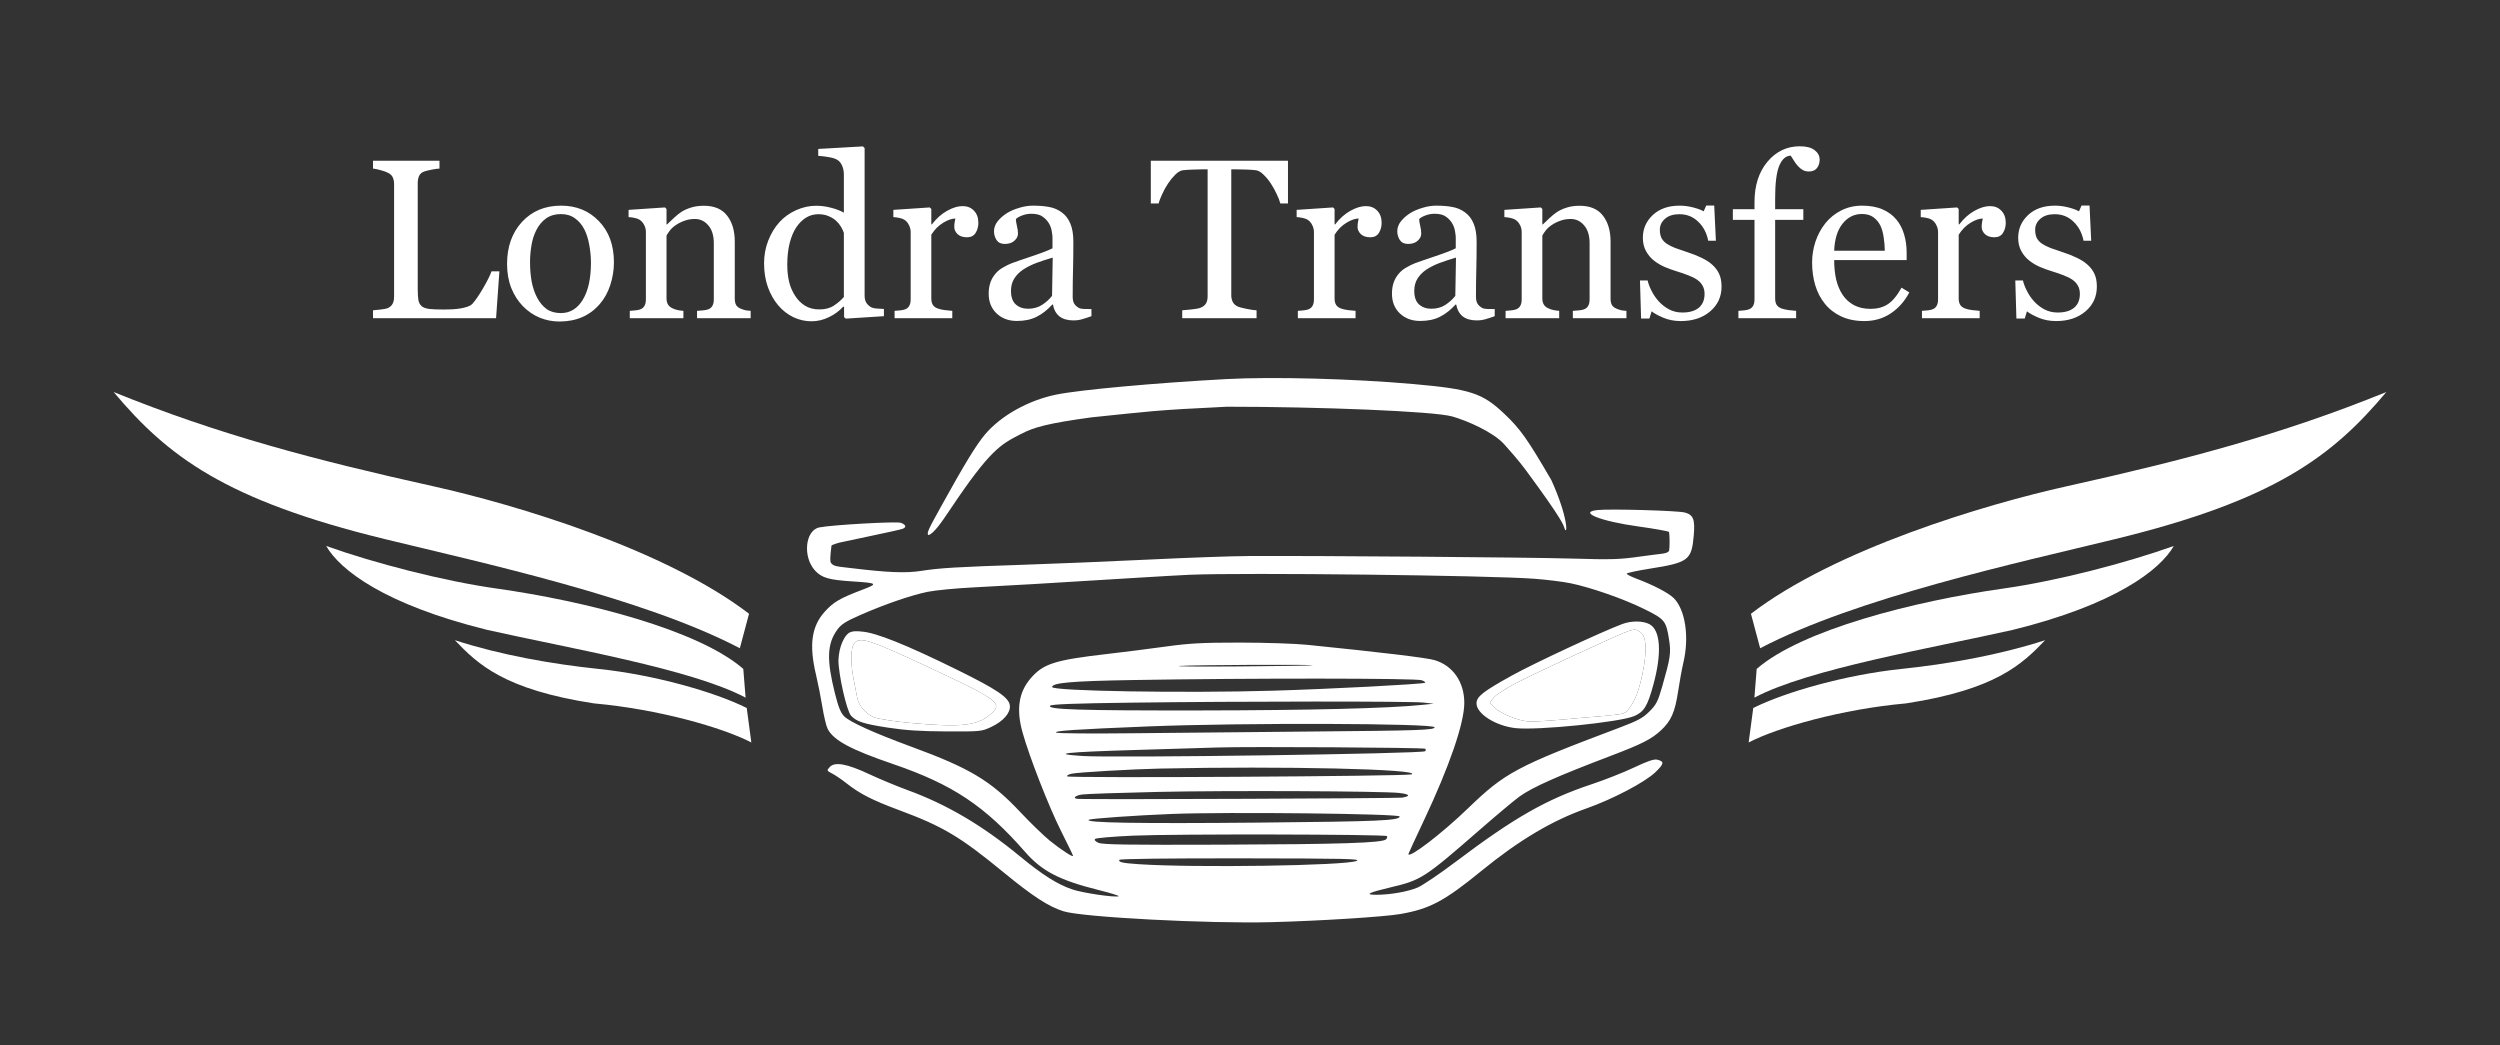 <svg xmlns="http://www.w3.org/2000/svg" width="220" height="92" viewBox="0 0 220 92" fill="none"><rect x="0" y="0" width="220" height="92" fill="#333333" stroke="none"/><path d="M43.947 23.879L43.654 28H32.824V27.307C32.98 27.294 33.205 27.271 33.498 27.238C33.797 27.206 34.006 27.163 34.123 27.111C34.318 27.027 34.458 26.903 34.543 26.74C34.634 26.578 34.68 26.369 34.68 26.115V16.193C34.68 15.972 34.641 15.777 34.562 15.607C34.491 15.438 34.344 15.301 34.123 15.197C33.973 15.119 33.762 15.044 33.488 14.973C33.221 14.895 33 14.849 32.824 14.836V14.143H38.674V14.836C38.492 14.842 38.254 14.875 37.961 14.934C37.675 14.992 37.466 15.044 37.336 15.09C37.115 15.168 36.962 15.301 36.877 15.49C36.799 15.679 36.76 15.881 36.76 16.096V25.402C36.76 25.832 36.779 26.167 36.818 26.408C36.864 26.643 36.965 26.825 37.121 26.955C37.271 27.072 37.492 27.15 37.785 27.189C38.085 27.222 38.501 27.238 39.035 27.238C39.276 27.238 39.527 27.232 39.787 27.219C40.047 27.206 40.295 27.18 40.529 27.141C40.757 27.102 40.965 27.049 41.154 26.984C41.35 26.913 41.493 26.825 41.584 26.721C41.851 26.421 42.16 25.969 42.512 25.363C42.87 24.751 43.117 24.256 43.254 23.879H43.947ZM54.025 23.088C54.025 23.765 53.918 24.432 53.703 25.09C53.488 25.741 53.182 26.294 52.785 26.75C52.336 27.271 51.815 27.658 51.223 27.912C50.63 28.166 49.966 28.293 49.23 28.293C48.618 28.293 48.036 28.179 47.482 27.951C46.929 27.717 46.438 27.378 46.008 26.936C45.585 26.499 45.246 25.969 44.992 25.344C44.745 24.712 44.621 24.006 44.621 23.225C44.621 21.721 45.057 20.49 45.93 19.533C46.809 18.576 47.958 18.098 49.377 18.098C50.725 18.098 51.835 18.553 52.707 19.465C53.586 20.37 54.025 21.578 54.025 23.088ZM52.004 23.107C52.004 22.619 51.955 22.105 51.857 21.564C51.76 21.018 51.613 20.555 51.418 20.178C51.21 19.774 50.936 19.452 50.598 19.211C50.259 18.963 49.846 18.84 49.357 18.84C48.856 18.84 48.426 18.963 48.068 19.211C47.717 19.458 47.43 19.797 47.209 20.227C47.001 20.624 46.854 21.076 46.77 21.584C46.685 22.092 46.643 22.583 46.643 23.059C46.643 23.684 46.691 24.263 46.789 24.797C46.893 25.324 47.056 25.796 47.277 26.213C47.499 26.63 47.775 26.958 48.107 27.199C48.446 27.434 48.863 27.551 49.357 27.551C50.171 27.551 50.816 27.157 51.291 26.369C51.766 25.581 52.004 24.494 52.004 23.107ZM66.057 28H61.34V27.355C61.49 27.342 61.652 27.329 61.828 27.316C62.01 27.303 62.16 27.277 62.277 27.238C62.46 27.18 62.593 27.079 62.678 26.936C62.769 26.786 62.815 26.594 62.815 26.359V21.408C62.815 20.725 62.652 20.197 62.326 19.826C62.007 19.455 61.617 19.27 61.154 19.27C60.809 19.27 60.493 19.325 60.207 19.436C59.921 19.54 59.667 19.67 59.445 19.826C59.23 19.976 59.058 20.139 58.928 20.314C58.804 20.484 58.713 20.62 58.654 20.725V26.262C58.654 26.483 58.7 26.665 58.791 26.809C58.882 26.952 59.019 27.062 59.201 27.141C59.338 27.206 59.484 27.255 59.641 27.287C59.803 27.32 59.969 27.342 60.139 27.355V28H55.422V27.355C55.572 27.342 55.725 27.329 55.881 27.316C56.044 27.303 56.184 27.277 56.301 27.238C56.483 27.18 56.617 27.079 56.701 26.936C56.792 26.786 56.838 26.594 56.838 26.359V20.412C56.838 20.191 56.789 19.989 56.691 19.807C56.6 19.618 56.47 19.465 56.301 19.348C56.177 19.27 56.031 19.214 55.861 19.182C55.692 19.143 55.51 19.116 55.315 19.104V18.469L58.518 18.254L58.654 18.391V19.748H58.703C58.859 19.592 59.055 19.406 59.289 19.191C59.523 18.97 59.745 18.791 59.953 18.654C60.194 18.498 60.48 18.368 60.812 18.264C61.145 18.16 61.519 18.107 61.935 18.107C62.86 18.107 63.544 18.397 63.986 18.977C64.436 19.549 64.66 20.314 64.66 21.271V26.281C64.66 26.509 64.699 26.695 64.777 26.838C64.856 26.975 64.989 27.082 65.178 27.16C65.334 27.225 65.467 27.271 65.578 27.297C65.695 27.323 65.855 27.342 66.057 27.355V28ZM77.785 27.824L74.426 28.039L74.279 27.902V27.004L74.201 26.984C73.863 27.362 73.443 27.671 72.941 27.912C72.447 28.153 71.936 28.273 71.408 28.273C70.861 28.273 70.331 28.153 69.816 27.912C69.309 27.665 68.866 27.32 68.488 26.877C68.104 26.428 67.798 25.887 67.57 25.256C67.349 24.624 67.238 23.928 67.238 23.166C67.238 22.469 67.359 21.809 67.6 21.184C67.841 20.559 68.172 20.012 68.596 19.543C68.993 19.107 69.478 18.759 70.051 18.498C70.63 18.238 71.219 18.107 71.818 18.107C72.268 18.107 72.707 18.166 73.137 18.283C73.573 18.394 73.947 18.537 74.26 18.713V15.363C74.26 15.09 74.214 14.842 74.123 14.621C74.032 14.393 73.905 14.221 73.742 14.104C73.56 13.98 73.312 13.892 73 13.84C72.694 13.781 72.362 13.739 72.004 13.713V13.107L75.939 12.883L76.086 13.029V26.018C76.086 26.245 76.128 26.441 76.213 26.604C76.304 26.76 76.434 26.893 76.603 27.004C76.727 27.082 76.906 27.131 77.141 27.15C77.375 27.17 77.59 27.183 77.785 27.189V27.824ZM74.26 26.135V20.5C74.208 20.331 74.123 20.148 74.006 19.953C73.889 19.758 73.742 19.579 73.566 19.416C73.378 19.253 73.156 19.12 72.902 19.016C72.648 18.905 72.352 18.85 72.014 18.85C71.623 18.85 71.262 18.951 70.93 19.152C70.604 19.354 70.314 19.644 70.061 20.021C69.82 20.386 69.628 20.852 69.484 21.418C69.348 21.978 69.279 22.6 69.279 23.283C69.279 23.83 69.331 24.328 69.436 24.777C69.54 25.22 69.716 25.634 69.963 26.018C70.191 26.382 70.481 26.675 70.832 26.896C71.19 27.118 71.613 27.229 72.102 27.229C72.622 27.229 73.052 27.115 73.391 26.887C73.736 26.659 74.025 26.408 74.26 26.135ZM86.096 19.611C86.096 19.943 86.014 20.24 85.852 20.5C85.689 20.754 85.438 20.881 85.1 20.881C84.735 20.881 84.455 20.787 84.26 20.598C84.071 20.409 83.977 20.201 83.977 19.973C83.977 19.829 83.986 19.699 84.006 19.582C84.032 19.465 84.055 19.348 84.074 19.23C83.768 19.23 83.41 19.354 83 19.602C82.59 19.849 82.242 20.201 81.955 20.656V26.262C81.955 26.49 81.997 26.675 82.082 26.818C82.173 26.962 82.313 27.069 82.502 27.141C82.665 27.206 82.873 27.255 83.127 27.287C83.387 27.32 83.612 27.342 83.801 27.355V28H78.723V27.355C78.872 27.342 79.025 27.329 79.182 27.316C79.344 27.303 79.484 27.277 79.602 27.238C79.784 27.18 79.917 27.079 80.002 26.936C80.093 26.786 80.139 26.594 80.139 26.359V20.412C80.139 20.21 80.09 20.012 79.992 19.816C79.901 19.621 79.771 19.465 79.602 19.348C79.478 19.27 79.331 19.214 79.162 19.182C78.993 19.143 78.811 19.116 78.615 19.104V18.469L81.818 18.254L81.955 18.391V19.748H82.004C82.408 19.221 82.857 18.82 83.352 18.547C83.846 18.273 84.299 18.137 84.709 18.137C85.119 18.137 85.451 18.27 85.705 18.537C85.966 18.804 86.096 19.162 86.096 19.611ZM96.047 27.824C95.741 27.935 95.471 28.023 95.236 28.088C95.008 28.16 94.748 28.195 94.455 28.195C93.947 28.195 93.54 28.078 93.234 27.844C92.935 27.603 92.743 27.255 92.658 26.799H92.6C92.176 27.268 91.721 27.626 91.232 27.873C90.751 28.12 90.168 28.244 89.484 28.244C88.762 28.244 88.166 28.023 87.697 27.58C87.235 27.137 87.004 26.558 87.004 25.842C87.004 25.471 87.056 25.139 87.16 24.846C87.264 24.553 87.421 24.289 87.629 24.055C87.792 23.859 88.007 23.687 88.273 23.537C88.54 23.381 88.791 23.257 89.025 23.166C89.318 23.055 89.911 22.85 90.803 22.551C91.701 22.251 92.307 22.017 92.619 21.848V20.881C92.619 20.796 92.6 20.634 92.561 20.393C92.528 20.152 92.453 19.924 92.336 19.709C92.206 19.468 92.02 19.26 91.779 19.084C91.545 18.902 91.21 18.811 90.773 18.811C90.474 18.811 90.194 18.863 89.934 18.967C89.68 19.064 89.501 19.169 89.397 19.279C89.397 19.41 89.426 19.602 89.484 19.855C89.549 20.109 89.582 20.344 89.582 20.559C89.582 20.787 89.478 20.995 89.269 21.184C89.068 21.372 88.784 21.467 88.42 21.467C88.094 21.467 87.853 21.353 87.697 21.125C87.547 20.891 87.473 20.63 87.473 20.344C87.473 20.044 87.577 19.758 87.785 19.484C88 19.211 88.277 18.967 88.615 18.752C88.908 18.57 89.263 18.417 89.68 18.293C90.096 18.163 90.503 18.098 90.9 18.098C91.447 18.098 91.922 18.137 92.326 18.215C92.736 18.287 93.107 18.446 93.439 18.693C93.772 18.934 94.022 19.263 94.191 19.68C94.367 20.09 94.455 20.62 94.455 21.271C94.455 22.203 94.445 23.029 94.426 23.752C94.406 24.468 94.397 25.253 94.397 26.105C94.397 26.359 94.439 26.561 94.523 26.711C94.615 26.861 94.751 26.988 94.934 27.092C95.031 27.15 95.184 27.183 95.393 27.189C95.607 27.196 95.826 27.199 96.047 27.199V27.824ZM92.639 22.668C92.085 22.831 91.6 22.99 91.184 23.146C90.767 23.303 90.38 23.498 90.022 23.732C89.696 23.954 89.439 24.217 89.25 24.523C89.061 24.823 88.967 25.181 88.967 25.598C88.967 26.138 89.107 26.535 89.387 26.789C89.673 27.043 90.034 27.17 90.471 27.17C90.933 27.17 91.34 27.059 91.691 26.838C92.043 26.61 92.339 26.343 92.58 26.037L92.639 22.668ZM113.342 17.902H112.668C112.609 17.668 112.502 17.391 112.346 17.072C112.196 16.747 112.027 16.441 111.838 16.154C111.643 15.855 111.428 15.594 111.193 15.373C110.965 15.145 110.744 15.015 110.529 14.982C110.327 14.956 110.074 14.937 109.768 14.924C109.462 14.911 109.178 14.904 108.918 14.904H108.352V25.988C108.352 26.203 108.397 26.402 108.488 26.584C108.579 26.76 108.739 26.896 108.967 26.994C109.084 27.04 109.328 27.102 109.699 27.18C110.077 27.258 110.37 27.3 110.578 27.307V28H104.035V27.307C104.217 27.294 104.494 27.268 104.865 27.229C105.243 27.189 105.503 27.141 105.646 27.082C105.861 26.997 106.018 26.877 106.115 26.721C106.219 26.558 106.271 26.343 106.271 26.076V14.904H105.705C105.503 14.904 105.253 14.911 104.953 14.924C104.654 14.93 104.367 14.95 104.094 14.982C103.879 15.008 103.654 15.139 103.42 15.373C103.192 15.601 102.98 15.861 102.785 16.154C102.59 16.447 102.417 16.76 102.268 17.092C102.118 17.417 102.014 17.688 101.955 17.902H101.271V14.143H113.342V17.902ZM121.584 19.611C121.584 19.943 121.503 20.24 121.34 20.5C121.177 20.754 120.926 20.881 120.588 20.881C120.223 20.881 119.943 20.787 119.748 20.598C119.559 20.409 119.465 20.201 119.465 19.973C119.465 19.829 119.475 19.699 119.494 19.582C119.52 19.465 119.543 19.348 119.562 19.23C119.257 19.23 118.898 19.354 118.488 19.602C118.078 19.849 117.73 20.201 117.443 20.656V26.262C117.443 26.49 117.486 26.675 117.57 26.818C117.661 26.962 117.801 27.069 117.99 27.141C118.153 27.206 118.361 27.255 118.615 27.287C118.876 27.32 119.1 27.342 119.289 27.355V28H114.211V27.355C114.361 27.342 114.514 27.329 114.67 27.316C114.833 27.303 114.973 27.277 115.09 27.238C115.272 27.18 115.406 27.079 115.49 26.936C115.581 26.786 115.627 26.594 115.627 26.359V20.412C115.627 20.21 115.578 20.012 115.48 19.816C115.389 19.621 115.259 19.465 115.09 19.348C114.966 19.27 114.82 19.214 114.65 19.182C114.481 19.143 114.299 19.116 114.104 19.104V18.469L117.307 18.254L117.443 18.391V19.748H117.492C117.896 19.221 118.345 18.82 118.84 18.547C119.335 18.273 119.787 18.137 120.197 18.137C120.607 18.137 120.939 18.27 121.193 18.537C121.454 18.804 121.584 19.162 121.584 19.611ZM131.535 27.824C131.229 27.935 130.959 28.023 130.725 28.088C130.497 28.16 130.236 28.195 129.943 28.195C129.436 28.195 129.029 28.078 128.723 27.844C128.423 27.603 128.231 27.255 128.146 26.799H128.088C127.665 27.268 127.209 27.626 126.721 27.873C126.239 28.12 125.656 28.244 124.973 28.244C124.25 28.244 123.654 28.023 123.186 27.58C122.723 27.137 122.492 26.558 122.492 25.842C122.492 25.471 122.544 25.139 122.648 24.846C122.753 24.553 122.909 24.289 123.117 24.055C123.28 23.859 123.495 23.687 123.762 23.537C124.029 23.381 124.279 23.257 124.514 23.166C124.807 23.055 125.399 22.85 126.291 22.551C127.189 22.251 127.795 22.017 128.107 21.848V20.881C128.107 20.796 128.088 20.634 128.049 20.393C128.016 20.152 127.941 19.924 127.824 19.709C127.694 19.468 127.508 19.26 127.268 19.084C127.033 18.902 126.698 18.811 126.262 18.811C125.962 18.811 125.682 18.863 125.422 18.967C125.168 19.064 124.989 19.169 124.885 19.279C124.885 19.41 124.914 19.602 124.973 19.855C125.038 20.109 125.07 20.344 125.07 20.559C125.07 20.787 124.966 20.995 124.758 21.184C124.556 21.372 124.273 21.467 123.908 21.467C123.583 21.467 123.342 21.353 123.186 21.125C123.036 20.891 122.961 20.63 122.961 20.344C122.961 20.044 123.065 19.758 123.273 19.484C123.488 19.211 123.765 18.967 124.104 18.752C124.396 18.57 124.751 18.417 125.168 18.293C125.585 18.163 125.992 18.098 126.389 18.098C126.936 18.098 127.411 18.137 127.814 18.215C128.225 18.287 128.596 18.446 128.928 18.693C129.26 18.934 129.51 19.263 129.68 19.68C129.855 20.09 129.943 20.62 129.943 21.271C129.943 22.203 129.934 23.029 129.914 23.752C129.895 24.468 129.885 25.253 129.885 26.105C129.885 26.359 129.927 26.561 130.012 26.711C130.103 26.861 130.24 26.988 130.422 27.092C130.52 27.15 130.673 27.183 130.881 27.189C131.096 27.196 131.314 27.199 131.535 27.199V27.824ZM128.127 22.668C127.574 22.831 127.089 22.99 126.672 23.146C126.255 23.303 125.868 23.498 125.51 23.732C125.184 23.954 124.927 24.217 124.738 24.523C124.549 24.823 124.455 25.181 124.455 25.598C124.455 26.138 124.595 26.535 124.875 26.789C125.161 27.043 125.523 27.17 125.959 27.17C126.421 27.17 126.828 27.059 127.18 26.838C127.531 26.61 127.827 26.343 128.068 26.037L128.127 22.668ZM143.127 28H138.41V27.355C138.56 27.342 138.723 27.329 138.898 27.316C139.081 27.303 139.23 27.277 139.348 27.238C139.53 27.18 139.663 27.079 139.748 26.936C139.839 26.786 139.885 26.594 139.885 26.359V21.408C139.885 20.725 139.722 20.197 139.396 19.826C139.077 19.455 138.687 19.27 138.225 19.27C137.88 19.27 137.564 19.325 137.277 19.436C136.991 19.54 136.737 19.67 136.516 19.826C136.301 19.976 136.128 20.139 135.998 20.314C135.874 20.484 135.783 20.62 135.725 20.725V26.262C135.725 26.483 135.77 26.665 135.861 26.809C135.952 26.952 136.089 27.062 136.271 27.141C136.408 27.206 136.555 27.255 136.711 27.287C136.874 27.32 137.04 27.342 137.209 27.355V28H132.492V27.355C132.642 27.342 132.795 27.329 132.951 27.316C133.114 27.303 133.254 27.277 133.371 27.238C133.553 27.18 133.687 27.079 133.771 26.936C133.863 26.786 133.908 26.594 133.908 26.359V20.412C133.908 20.191 133.859 19.989 133.762 19.807C133.671 19.618 133.54 19.465 133.371 19.348C133.247 19.27 133.101 19.214 132.932 19.182C132.762 19.143 132.58 19.116 132.385 19.104V18.469L135.588 18.254L135.725 18.391V19.748H135.773C135.93 19.592 136.125 19.406 136.359 19.191C136.594 18.97 136.815 18.791 137.023 18.654C137.264 18.498 137.551 18.368 137.883 18.264C138.215 18.16 138.589 18.107 139.006 18.107C139.93 18.107 140.614 18.397 141.057 18.977C141.506 19.549 141.73 20.314 141.73 21.271V26.281C141.73 26.509 141.77 26.695 141.848 26.838C141.926 26.975 142.059 27.082 142.248 27.16C142.404 27.225 142.538 27.271 142.648 27.297C142.766 27.323 142.925 27.342 143.127 27.355V28ZM150.666 23.283C150.933 23.518 151.138 23.788 151.281 24.094C151.424 24.4 151.496 24.774 151.496 25.217C151.496 26.109 151.161 26.838 150.49 27.404C149.826 27.971 148.964 28.254 147.902 28.254C147.342 28.254 146.825 28.153 146.35 27.951C145.881 27.749 145.546 27.564 145.344 27.395L145.148 28.029H144.416L144.318 24.68H144.992C145.044 24.934 145.155 25.23 145.324 25.568C145.493 25.907 145.699 26.213 145.939 26.486C146.193 26.773 146.496 27.014 146.848 27.209C147.206 27.404 147.606 27.502 148.049 27.502C148.674 27.502 149.156 27.362 149.494 27.082C149.833 26.796 150.002 26.389 150.002 25.861C150.002 25.588 149.947 25.354 149.836 25.158C149.732 24.956 149.576 24.781 149.367 24.631C149.152 24.481 148.889 24.348 148.576 24.23C148.264 24.107 147.915 23.986 147.531 23.869C147.225 23.778 146.883 23.654 146.506 23.498C146.135 23.335 145.816 23.146 145.549 22.932C145.262 22.704 145.028 22.424 144.846 22.092C144.663 21.76 144.572 21.369 144.572 20.92C144.572 20.132 144.865 19.465 145.451 18.918C146.037 18.371 146.822 18.098 147.805 18.098C148.182 18.098 148.566 18.146 148.957 18.244C149.354 18.342 149.676 18.459 149.924 18.596L150.148 18.088H150.852L150.998 21.184H150.324C150.188 20.494 149.891 19.934 149.436 19.504C148.986 19.068 148.436 18.85 147.785 18.85C147.251 18.85 146.831 18.983 146.525 19.25C146.219 19.517 146.066 19.839 146.066 20.217C146.066 20.51 146.115 20.754 146.213 20.949C146.317 21.145 146.47 21.311 146.672 21.447C146.867 21.578 147.111 21.701 147.404 21.818C147.704 21.929 148.072 22.056 148.508 22.199C148.938 22.336 149.341 22.495 149.719 22.678C150.103 22.86 150.419 23.062 150.666 23.283ZM160.129 14.045C160.129 14.338 160.051 14.585 159.895 14.787C159.738 14.989 159.501 15.09 159.182 15.09C158.98 15.09 158.801 15.047 158.645 14.963C158.495 14.878 158.355 14.764 158.225 14.621C158.094 14.478 157.974 14.315 157.863 14.133C157.753 13.95 157.658 13.804 157.58 13.693C157.144 13.713 156.805 14.019 156.564 14.611C156.33 15.197 156.213 16.135 156.213 17.424V18.41H158.693V19.348H156.213V26.262C156.213 26.49 156.255 26.675 156.34 26.818C156.431 26.962 156.571 27.069 156.76 27.141C156.916 27.199 157.124 27.248 157.385 27.287C157.645 27.32 157.87 27.342 158.059 27.355V28H152.98V27.355C153.13 27.342 153.283 27.329 153.439 27.316C153.602 27.303 153.742 27.277 153.859 27.238C154.042 27.18 154.175 27.079 154.26 26.936C154.351 26.786 154.396 26.594 154.396 26.359V19.348H152.492V18.41H154.396V17.795C154.396 16.33 154.774 15.145 155.529 14.24C156.291 13.329 157.242 12.873 158.381 12.873C158.96 12.873 159.396 12.987 159.689 13.215C159.982 13.443 160.129 13.719 160.129 14.045ZM168.02 25.734C167.616 26.503 167.076 27.115 166.398 27.57C165.721 28.026 164.943 28.254 164.064 28.254C163.29 28.254 162.609 28.117 162.023 27.844C161.444 27.57 160.965 27.199 160.588 26.73C160.21 26.262 159.927 25.715 159.738 25.09C159.556 24.465 159.465 23.804 159.465 23.107C159.465 22.482 159.562 21.87 159.758 21.271C159.96 20.666 160.253 20.122 160.637 19.641C161.008 19.178 161.467 18.807 162.014 18.527C162.567 18.241 163.186 18.098 163.869 18.098C164.572 18.098 165.174 18.208 165.676 18.43C166.177 18.651 166.584 18.954 166.896 19.338C167.196 19.703 167.417 20.132 167.561 20.627C167.71 21.122 167.785 21.659 167.785 22.238V22.883H161.408C161.408 23.514 161.467 24.087 161.584 24.602C161.708 25.116 161.9 25.568 162.16 25.959C162.414 26.337 162.746 26.636 163.156 26.857C163.566 27.072 164.055 27.18 164.621 27.18C165.201 27.18 165.699 27.046 166.115 26.779C166.538 26.506 166.945 26.018 167.336 25.314L168.02 25.734ZM165.861 22.062C165.861 21.698 165.829 21.307 165.764 20.891C165.705 20.474 165.607 20.126 165.471 19.846C165.321 19.546 165.116 19.302 164.855 19.113C164.595 18.924 164.26 18.83 163.85 18.83C163.166 18.83 162.596 19.116 162.141 19.689C161.691 20.256 161.447 21.047 161.408 22.062H165.861ZM176.506 19.611C176.506 19.943 176.424 20.24 176.262 20.5C176.099 20.754 175.848 20.881 175.51 20.881C175.145 20.881 174.865 20.787 174.67 20.598C174.481 20.409 174.387 20.201 174.387 19.973C174.387 19.829 174.396 19.699 174.416 19.582C174.442 19.465 174.465 19.348 174.484 19.23C174.178 19.23 173.82 19.354 173.41 19.602C173 19.849 172.652 20.201 172.365 20.656V26.262C172.365 26.49 172.408 26.675 172.492 26.818C172.583 26.962 172.723 27.069 172.912 27.141C173.075 27.206 173.283 27.255 173.537 27.287C173.798 27.32 174.022 27.342 174.211 27.355V28H169.133V27.355C169.283 27.342 169.436 27.329 169.592 27.316C169.755 27.303 169.895 27.277 170.012 27.238C170.194 27.18 170.327 27.079 170.412 26.936C170.503 26.786 170.549 26.594 170.549 26.359V20.412C170.549 20.21 170.5 20.012 170.402 19.816C170.311 19.621 170.181 19.465 170.012 19.348C169.888 19.27 169.742 19.214 169.572 19.182C169.403 19.143 169.221 19.116 169.025 19.104V18.469L172.229 18.254L172.365 18.391V19.748H172.414C172.818 19.221 173.267 18.82 173.762 18.547C174.257 18.273 174.709 18.137 175.119 18.137C175.529 18.137 175.861 18.27 176.115 18.537C176.376 18.804 176.506 19.162 176.506 19.611ZM183.693 23.283C183.96 23.518 184.165 23.788 184.309 24.094C184.452 24.4 184.523 24.774 184.523 25.217C184.523 26.109 184.188 26.838 183.518 27.404C182.854 27.971 181.991 28.254 180.93 28.254C180.37 28.254 179.852 28.153 179.377 27.951C178.908 27.749 178.573 27.564 178.371 27.395L178.176 28.029H177.443L177.346 24.68H178.02C178.072 24.934 178.182 25.23 178.352 25.568C178.521 25.907 178.726 26.213 178.967 26.486C179.221 26.773 179.523 27.014 179.875 27.209C180.233 27.404 180.633 27.502 181.076 27.502C181.701 27.502 182.183 27.362 182.521 27.082C182.86 26.796 183.029 26.389 183.029 25.861C183.029 25.588 182.974 25.354 182.863 25.158C182.759 24.956 182.603 24.781 182.395 24.631C182.18 24.481 181.916 24.348 181.604 24.23C181.291 24.107 180.943 23.986 180.559 23.869C180.253 23.778 179.911 23.654 179.533 23.498C179.162 23.335 178.843 23.146 178.576 22.932C178.29 22.704 178.055 22.424 177.873 22.092C177.691 21.76 177.6 21.369 177.6 20.92C177.6 20.132 177.893 19.465 178.479 18.918C179.064 18.371 179.849 18.098 180.832 18.098C181.21 18.098 181.594 18.146 181.984 18.244C182.382 18.342 182.704 18.459 182.951 18.596L183.176 18.088H183.879L184.025 21.184H183.352C183.215 20.494 182.919 19.934 182.463 19.504C182.014 19.068 181.464 18.85 180.812 18.85C180.279 18.85 179.859 18.983 179.553 19.25C179.247 19.517 179.094 19.839 179.094 20.217C179.094 20.51 179.143 20.754 179.24 20.949C179.344 21.145 179.497 21.311 179.699 21.447C179.895 21.578 180.139 21.701 180.432 21.818C180.731 21.929 181.099 22.056 181.535 22.199C181.965 22.336 182.368 22.495 182.746 22.678C183.13 22.86 183.446 23.062 183.693 23.283Z" fill="white"></path><path d="M52.669 58.865C57.523 59.37 62.882 60.887 65.713 62.303L66.117 65.336C63.589 64.022 57.927 62.404 52.265 61.898C44.378 60.685 42.052 58.46 40.03 56.337C44.075 57.651 48.625 58.444 52.669 58.865Z" fill="white"></path><path d="M38.109 42.788C45.389 44.406 58.534 48.349 65.915 54.011L65.106 57.045C56.613 52.596 42.356 49.51 33.862 47.439C19.808 44.012 14.752 40.159 10 34.497C19.201 38.238 27.695 40.474 38.109 42.788Z" fill="white"></path><path d="M43.671 51.787C51.558 52.899 61.467 55.427 65.41 58.865L65.612 61.393C60.86 58.865 50.041 57.045 42.862 55.427C33.863 53.203 29.92 50.169 28.706 48.046C32.953 49.562 39.02 51.131 43.671 51.787Z" fill="white"></path><path d="M167.33 58.865C162.476 59.37 157.117 60.887 154.286 62.303L153.882 65.336C156.41 64.022 162.072 62.404 167.734 61.898C175.621 60.685 177.947 58.46 179.969 56.337C175.924 57.651 171.374 58.443 167.33 58.865Z" fill="white"></path><path d="M181.89 42.788C174.61 44.406 161.465 48.349 154.084 54.011L154.893 57.045C163.386 52.596 177.643 49.51 186.137 47.439C200.191 44.012 205.247 40.159 209.999 34.497C200.798 38.238 192.305 40.474 181.89 42.788Z" fill="white"></path><path d="M176.328 51.787C168.441 52.899 158.532 55.427 154.589 58.865L154.387 61.392C159.139 58.865 169.958 57.045 177.137 55.427C186.136 53.202 190.079 50.169 191.293 48.046C187.046 49.562 180.979 51.131 176.328 51.787Z" fill="white"></path><path fill-rule="evenodd" clip-rule="evenodd" d="M107.956 33.358C101.649 33.697 95.002 34.302 92.931 34.728C90.504 35.227 88.101 36.568 86.705 38.202C85.938 39.099 84.892 40.811 82.836 44.531C81.706 46.575 81.522 46.917 81.697 47.088C82.148 46.995 82.906 45.893 83.596 44.86C87.174 39.501 88.067 39.117 89.82 38.202C91.001 37.586 92.198 37.257 96.045 36.727C101.37 36.187 101.37 36.11 107.956 35.792C115.968 35.789 126.194 36.186 127.809 36.651C129.062 37.012 131.37 37.99 132.371 39.096C132.771 39.538 133.643 40.522 134.237 41.325C137.62 45.902 137.596 46.255 137.669 46.471C137.925 47.242 138.079 45.705 136.522 42.255C134.384 38.587 133.789 37.749 132.371 36.406C130.45 34.587 129.396 34.242 124.401 33.799C119.08 33.327 112.056 33.139 107.956 33.358ZM140.567 44.885C138.85 45.068 140.832 45.864 144.15 46.325C145.502 46.512 146.73 46.729 146.878 46.806C146.939 47.137 146.939 48.252 146.878 48.482C146.65 48.764 146.259 48.698 144.455 48.959C142.519 49.238 141.9 49.258 138.233 49.152C134.484 49.044 115.998 48.899 109.877 48.93C108.44 48.937 104.498 49.077 101.116 49.241C97.735 49.404 92.825 49.608 90.204 49.694C84.22 49.891 82.697 49.982 81.049 50.24C79.717 50.448 78.137 50.386 74.993 50.004C73.647 49.84 73.321 49.866 73.091 49.481C73.006 49.078 73.167 48.193 73.167 48.021C73.167 47.944 73.976 47.703 74.096 47.703C74.374 47.626 79.077 46.671 79.428 46.536C79.791 46.397 79.732 46.18 79.283 46.009C78.911 45.868 73.195 46.189 72.102 46.413C70.842 46.671 70.62 49.039 71.744 50.231C72.33 50.852 72.948 51.03 74.989 51.162C77.262 51.31 77.313 51.356 75.823 51.922C73.91 52.648 73.338 52.984 72.573 53.835C71.407 55.132 71.184 56.767 71.815 59.406C71.989 60.136 72.24 61.404 72.372 62.222C72.503 63.041 72.711 63.905 72.834 64.142C73.357 65.153 74.853 65.958 78.583 67.234C83.835 69.031 86.666 70.916 90.223 74.983C91.693 76.664 93.247 77.468 96.685 78.324C97.755 78.591 98.546 78.837 98.442 78.872C98.08 78.992 95.316 78.586 94.378 78.274C93.086 77.845 91.747 76.999 89.743 75.348C86.452 72.635 83.327 70.794 79.873 69.532C78.924 69.185 77.402 68.552 76.491 68.126C74.526 67.205 73.457 67.013 73.016 67.501C72.738 67.809 72.742 67.819 73.235 68.074C73.511 68.217 74.07 68.597 74.477 68.918C75.656 69.85 76.743 70.407 79.093 71.281C82.983 72.727 84.481 73.618 88.283 76.741C90.881 78.875 92.266 79.776 93.586 80.192C95.245 80.716 106.282 81.294 111.875 81.15C116.147 81.04 121.807 80.683 123.238 80.433C125.814 79.984 127.098 79.302 130.318 76.676C133.67 73.941 136.575 72.211 139.616 71.139C141.907 70.332 144.757 68.836 145.664 67.964C146.448 67.212 146.479 67.012 145.841 66.852C145.559 66.781 145.009 66.966 143.803 67.537C142.895 67.968 141.225 68.627 140.093 69.004C136.082 70.337 133.269 71.939 128.089 75.846C126.694 76.898 125.196 77.911 124.759 78.099C123.9 78.467 122.322 78.744 121.096 78.741C120.039 78.739 120.427 78.546 122.453 78.067C125.053 77.453 125.373 77.246 130.185 73.051C131.695 71.734 133.284 70.404 133.716 70.094C134.85 69.279 137.01 68.316 141.736 66.519C144.496 65.469 145.313 65.055 146.154 64.28C147.058 63.447 147.4 62.67 147.676 60.825C147.805 59.969 148.014 58.828 148.141 58.289C148.669 56.047 148.308 53.653 147.289 52.633C146.832 52.176 145.476 51.471 143.972 50.909C143.521 50.739 143.151 50.548 143.151 50.483C143.151 50.418 144.076 50.218 145.207 50.039C148.579 49.505 148.862 49.292 149.049 47.137C149.173 45.715 149.018 45.308 148.275 45.103C147.664 44.934 141.689 44.765 140.567 44.885ZM104.728 50.578C104.094 50.604 101.881 50.73 99.81 50.859C91.975 51.345 88.578 51.545 85.747 51.686C84.141 51.766 82.288 51.944 81.629 52.081C80.156 52.386 77.879 53.17 75.732 54.11C74.419 54.685 74.03 54.933 73.681 55.414C72.781 56.656 72.729 58.041 73.47 60.999C73.779 62.23 73.981 62.732 74.294 63.043C74.799 63.546 76.939 64.513 80.18 65.703C85.36 67.605 87.181 68.696 89.773 71.451C90.686 72.422 91.868 73.566 92.398 73.992C93.374 74.777 94.431 75.466 94.431 75.316C94.431 75.272 93.95 74.279 93.363 73.111C92.296 70.988 90.565 66.552 89.978 64.433C89.421 62.422 89.645 60.925 90.687 59.708C91.807 58.4 92.806 58.082 97.508 57.541C98.905 57.38 101.187 57.091 102.58 56.898C104.684 56.607 105.788 56.548 109.108 56.548C111.306 56.549 113.969 56.636 115.025 56.743C121.527 57.4 125.538 57.882 126.239 58.09C127.854 58.569 128.86 60.016 128.858 61.857C128.857 63.639 127.554 67.429 125.306 72.192C124.554 73.784 123.94 75.115 123.94 75.15C123.94 75.606 126.891 73.347 129.166 71.15C132.444 67.983 133.434 67.455 142.458 64.055C144.136 63.423 144.565 63.192 145.148 62.611C145.759 62.002 145.894 61.736 146.282 60.383C146.996 57.889 147.059 57.46 146.881 56.309C146.621 54.63 146.509 54.491 144.688 53.593C142.873 52.697 139.985 51.689 138.185 51.322C137.525 51.188 136.107 51.012 135.034 50.931C131.033 50.63 109.572 50.38 104.728 50.578ZM142.767 54.912C140.982 55.577 134.917 58.405 133.036 59.451C130.49 60.865 129.933 61.304 129.933 61.899C129.933 62.815 131.632 63.889 133.379 64.076C135.334 64.285 142.543 63.554 143.799 63.019C144.669 62.649 144.973 62.157 145.486 60.291C146.26 57.474 146.135 55.454 145.153 54.929C144.58 54.622 143.564 54.615 142.767 54.912ZM143.305 55.531C142.639 55.734 135.158 59.201 133.405 60.119C132.475 60.606 131.589 61.185 131.417 61.418L131.106 61.839L131.454 62.21C131.975 62.764 133.575 63.429 134.544 63.494C135.009 63.525 137.075 63.38 139.134 63.171C139.134 63.171 142.44 62.931 142.825 62.784C143.209 62.637 143.209 62.56 143.397 62.289C143.584 62.019 144.105 61.413 144.532 59.328C144.989 57.092 144.891 55.897 144.221 55.538C143.903 55.368 143.841 55.368 143.305 55.531ZM74.509 55.871C74.297 56.105 73.836 56.848 73.782 58.076C73.778 59.335 74.502 62.541 74.887 62.973C75.353 63.494 75.988 63.702 78.11 64.027C79.681 64.269 80.993 64.354 83.288 64.365C86.292 64.378 86.381 64.37 87.213 63.979C88.291 63.473 88.931 62.743 88.868 62.095C88.798 61.388 87.756 60.681 84.21 58.935C79.742 56.734 77.074 55.666 75.837 55.579C74.912 55.465 74.681 55.679 74.509 55.871ZM75.151 56.651C74.85 57.082 74.839 58.391 75.125 59.796C75.243 60.372 75.384 61.105 75.44 61.423C75.565 62.135 76.327 62.933 76.987 63.149C77.257 63.238 78.589 63.48 79.984 63.607C84.503 64.021 85.918 63.882 87.092 62.912C88.315 61.901 88.013 61.664 81.751 58.731C76.428 56.237 75.62 55.982 75.151 56.651ZM103.806 58.603C103.257 58.652 105.608 58.671 109.032 58.645C112.455 58.619 115.36 58.575 115.487 58.548C115.894 58.459 104.842 58.511 103.806 58.603ZM99.579 59.845C94.298 59.935 92.587 60.086 92.587 60.46C92.587 60.817 104.267 61.01 112.028 60.781C117.065 60.632 124.981 60.22 125.4 60.085C125.484 60.057 125.359 59.958 125.121 59.863C124.655 59.678 110.013 59.668 99.579 59.845ZM99.471 61.834C94.619 61.896 92.548 61.973 92.424 62.098C92.079 62.442 94.934 62.533 105.65 62.519C115.297 62.506 122.133 62.336 125.092 62.036L126.168 61.927L125.246 61.825C124.159 61.704 109.254 61.709 99.471 61.834ZM101.116 63.922C94.635 64.181 92.594 64.319 92.972 64.474C93.14 64.543 96.079 64.567 99.503 64.528C102.926 64.489 110.119 64.419 115.487 64.373C124.889 64.293 126.245 64.246 126.245 64.001C126.245 63.646 109.331 63.593 101.116 63.922ZM107.187 65.778C106.384 65.805 103.16 65.903 100.023 65.995C93.705 66.18 92.317 66.336 95.276 66.529C98.042 66.71 125.191 66.33 125.413 66.108C125.476 66.044 125.482 65.946 125.425 65.89C125.319 65.784 109.802 65.689 107.187 65.778ZM102.039 67.635C99.603 67.688 94.939 67.958 94.316 68.083C94.044 68.137 93.86 68.244 93.907 68.321C94.01 68.487 123.912 68.313 124.229 68.144C125.104 67.681 112.905 67.401 102.039 67.635ZM101.885 69.688C98.588 69.761 95.597 69.863 95.238 69.914C94.553 70.012 94.336 70.288 94.93 70.306C96.796 70.365 122.929 70.259 123.363 70.192C124.179 70.066 124.078 69.886 123.133 69.78C121.636 69.614 107.925 69.554 101.885 69.688ZM103.114 71.628C99.986 71.751 96.019 72.028 95.826 72.136C95.341 72.408 100.097 72.488 110.808 72.389C121.348 72.291 123.171 72.212 123.171 71.85C123.171 71.604 107.987 71.436 103.114 71.628ZM99.741 73.536C97.97 73.614 96.455 73.743 96.373 73.825C96.278 73.92 96.386 74.044 96.673 74.171C97.026 74.327 99.291 74.361 107.418 74.332C118.037 74.294 121.657 74.177 121.972 73.862C122.07 73.763 122.104 73.635 122.047 73.577C121.882 73.413 103.341 73.379 99.741 73.536ZM98.51 75.664C98.387 75.864 98.778 75.954 100.194 76.048C105.158 76.381 118.415 76.182 119.379 75.76C119.802 75.575 118.454 75.545 109.233 75.534C102.844 75.526 98.564 75.578 98.51 75.664Z" fill="white"></path><path d="M75.151 56.651C74.85 57.082 74.839 58.391 75.125 59.796C75.243 60.372 75.384 61.105 75.44 61.423C75.565 62.135 76.327 62.933 76.987 63.149C77.257 63.238 78.589 63.48 79.984 63.607C84.503 64.021 85.918 63.882 87.092 62.912C88.315 61.901 88.013 61.664 81.751 58.731C76.428 56.237 75.62 55.982 75.151 56.651Z" fill="white"></path><path d="M143.305 55.531C142.639 55.734 135.158 59.201 133.405 60.119C132.475 60.606 131.589 61.185 131.417 61.418L131.106 61.839L131.454 62.21C131.975 62.764 133.575 63.429 134.544 63.494C135.009 63.525 137.075 63.38 139.134 63.171C139.134 63.171 142.44 62.931 142.825 62.784C143.209 62.637 143.209 62.56 143.397 62.289C143.584 62.019 144.105 61.413 144.532 59.328C144.989 57.092 144.891 55.897 144.221 55.538C143.903 55.368 143.841 55.368 143.305 55.531Z" fill="white"></path></svg>